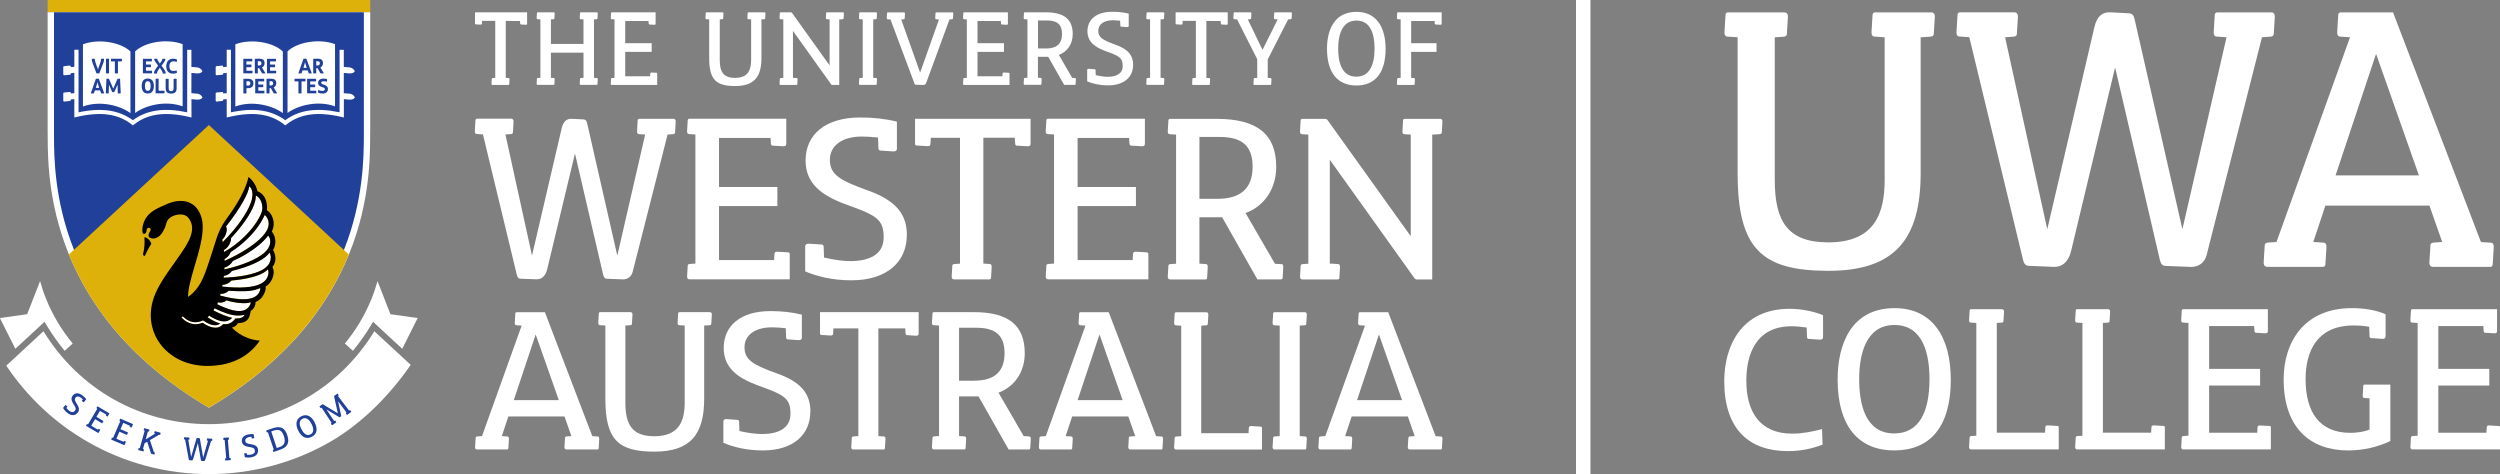 <?xml version="1.0" encoding="UTF-8"?><svg id="Layer_2" xmlns="http://www.w3.org/2000/svg" viewBox="0 0 373.7 70.87"><rect x="0" y="0" width="373.7" height="70.87" fill="#808080" stroke="none"/><defs><style>.cls-1,.cls-2{fill:#fff;}.cls-3{fill:#ddb10a;}.cls-4{fill:#21409a;}.cls-2{fill-rule:evenodd;}</style></defs><g id="Layer_1-2"><g id="UWA_FORMAL_LANDSCAPE_CMYK_REV"><path class="cls-1" d="m78.79,1.84v1.71c0,.11-.08.17-.22.15l-.7-.04s-.1-.03-.11-.11l-.03-.41h0s-2.13-.01-2.13-.01v8.51l.43.03c.1,0,.14.1.13.22l-.04.7c0,.07-.04.11-.11.11h-2.39c-.11,0-.17-.08-.15-.22l.04-.7s.03-.1.11-.11l.41-.03V3.12h-1.97l-.03.43c0,.1-.1.14-.22.13l-.7-.04c-.07,0-.11-.04-.11-.11v-1.69h7.81Z"/><path class="cls-1" d="m89.22,11.66c.1,0,.14.1.13.22l-.04.7c0,.07-.04.11-.11.11h-2.39c-.11,0-.17-.08-.15-.22l.04-.7s.03-.1.11-.11l.41-.03v-3.76h-4.87v3.76l.43.03c.1,0,.14.1.13.22l-.04.7c0,.07-.04.11-.11.11h-2.39c-.11,0-.17-.08-.15-.22l.04-.7s.03-.1.11-.11l.41-.03V2.9l-.43-.03c-.1,0-.14-.1-.13-.22l.04-.7c0-.07.04-.11.11-.11h2.39c.11,0,.17.08.15.22l-.04.7s-.03.1-.11.11l-.41.03v3.67h4.87v-3.67l-.43-.03c-.1,0-.14-.1-.13-.22l.04-.7c0-.07.04-.11.11-.11h2.39c.11,0,.17.08.15.22l-.04.7s-.03.1-.11.11l-.41.03v8.73l.43.03Z"/><path class="cls-1" d="m98.13,10.88c.07,0,.11.04.11.11v1.71h-6.79c-.11,0-.17-.08-.15-.22l.04-.7s.03-.1.11-.11l.41-.03V2.9l-.43-.03c-.1,0-.14-.1-.13-.22l.04-.7c0-.07.04-.11.11-.11h6.55v1.71c0,.11-.08.17-.22.15l-.7-.04s-.1-.03-.11-.11l-.03-.41h-3.48v3.32h3.95v1.29h-3.95v3.65h3.72l.03-.43c0-.1.1-.14.22-.13l.7.04Z"/><path class="cls-1" d="m114.27,1.84c.11,0,.17.08.15.22l-.04.7s-.03.1-.11.11l-.41.03h-.04v5.79c0,2.83-1.11,4.17-3.93,4.17s-3.88-.91-3.88-4.17V2.9l-.43-.03c-.1,0-.14-.1-.13-.22l.04-.7c0-.07.04-.11.11-.11h2.39c.11,0,.17.08.15.22l-.04.7s-.03.1-.11.11l-.4.03v6.07c0,1.74.52,2.67,2.28,2.67,1.96,0,2.41-1.2,2.41-2.67V2.9l-.43-.03c-.1,0-.14-.1-.13-.22l.04-.7c0-.07.04-.11.11-.11h2.39Z"/><path class="cls-1" d="m125.99,1.84c.11,0,.17.08.15.22l-.04.7s-.03.1-.11.11l-.41.03h-.13v9.8h-1.05c-.07,0-.11-.03-.15-.08l-5.72-8v7.02h.13l.43.03c.1,0,.14.1.13.22l-.04.7c0,.07-.04.11-.11.11h-2.39c-.11,0-.17-.08-.15-.22l.04-.7s.03-.1.11-.11l.41-.03V2.9l-.43-.03c-.1,0-.14-.1-.13-.22l.04-.7c0-.07.04-.11.11-.11h1.55c.08,0,.13.04.17.1l5.61,7.84V2.9l-.43-.03c-.1,0-.14-.1-.13-.22l.04-.7c0-.07.04-.11.11-.11h2.39Z"/><path class="cls-1" d="m130.96,11.66c.1,0,.14.1.13.22l-.04.7c0,.07-.04.11-.11.11h-2.39c-.11,0-.17-.08-.15-.22l.04-.7s.03-.1.11-.11l.41-.03V2.9l-.43-.03c-.1,0-.14-.1-.13-.22l.04-.7c0-.07.04-.11.11-.11h2.39c.11,0,.17.08.15.22l-.04.7s-.03.1-.11.11l-.41.03v8.73l.43.03Z"/><path class="cls-1" d="m142.34,1.84c.11,0,.17.08.15.22l-.04.7s-.03.1-.11.11l-.41.03-3.47,9.46c-.07.21-.22.34-.45.34l-1.18-.04s-.07-.01-.1-.08l-3.62-9.67-.43-.03c-.1,0-.14-.1-.13-.22l.04-.7c0-.07.04-.11.11-.11h2.42c.11,0,.17.08.15.22l-.04.7s-.03.1-.11.11l-.41.03,2.81,7.89h.04l2.8-7.89-.43-.03c-.1,0-.14-.1-.13-.22l.04-.7c0-.07.04-.11.11-.11h2.36Z"/><path class="cls-1" d="m150.79,10.88c.07,0,.11.04.11.11v1.71h-6.79c-.11,0-.17-.08-.15-.22l.04-.7s.03-.1.11-.11l.41-.03V2.9l-.43-.03c-.1,0-.14-.1-.13-.22l.04-.7c0-.07.04-.11.11-.11h6.55v1.71c0,.11-.08.17-.22.15l-.7-.04s-.1-.03-.11-.11l-.03-.41h-3.48v3.32h3.95v1.29h-3.95v3.65h3.72l.03-.43c0-.1.1-.14.22-.13l.7.04Z"/><path class="cls-1" d="m160.69,11.66c.1,0,.14.1.13.22l-.04.7c0,.07-.04.11-.11.11h-1.6l-2.38-4.2h-1.54v3.13l.43.03c.1,0,.14.1.13.22l-.04.7c0,.07-.04.11-.11.11h-2.39c-.11,0-.17-.08-.15-.22l.04-.7s.03-.1.11-.11l.41-.03V2.9l-.43-.03c-.1,0-.14-.1-.13-.22l.04-.7c0-.07.04-.11.11-.11h3.16c2.73,0,4.02,1.04,4.02,3.25,0,1.41-.74,2.62-2.07,3.12l1.99,3.43.43.03Zm-4.32-4.41c1.51,0,2.38-.66,2.38-2.17s-.83-2.02-2.25-2.02h-1.34v4.18h1.22Z"/><path class="cls-1" d="m169.38,9.71c0,1.76-1.3,3.05-3.75,3.05-1.32,0-2.36-.28-3.12-.6v-1.69c0-.13.1-.2.27-.18l.84.06c.06,0,.13.03.14.13l.03.76c.66.15,1.32.24,1.76.24,1.27,0,2.27-.43,2.27-1.6,0-1.25-.48-1.5-2.63-2.27-1.57-.59-2.64-1.39-2.64-2.94,0-1.75,1.33-2.91,3.69-2.91.87,0,1.69.08,2.48.28v1.83c0,.13-.1.2-.27.18l-.84-.06c-.06,0-.13-.03-.14-.13l-.03-.76c-.38-.04-.76-.07-1.11-.07-1.3,0-2.16.6-2.16,1.57s.59,1.37,2.51,2.06c2,.7,2.7,1.65,2.7,3.05Z"/><path class="cls-1" d="m173.91,11.66c.1,0,.14.1.13.22l-.04.7c0,.07-.04.11-.11.11h-2.39c-.11,0-.17-.08-.15-.22l.04-.7s.03-.1.11-.11l.41-.03V2.9l-.43-.03c-.1,0-.14-.1-.13-.22l.04-.7c0-.07.04-.11.11-.11h2.39c.11,0,.17.08.15.22l-.04.7s-.03.1-.11.11l-.41.03v8.73l.43.03Z"/><path class="cls-1" d="m183.52,1.84v1.71c0,.11-.08.17-.22.15l-.7-.04s-.1-.03-.11-.11l-.03-.41h0s-2.13-.01-2.13-.01v8.51l.43.03c.1,0,.14.1.13.22l-.04.7c0,.07-.04.11-.11.11h-2.39c-.11,0-.17-.08-.15-.22l.04-.7s.03-.1.11-.11l.41-.03V3.12h-1.97l-.03.43c0,.1-.1.14-.22.13l-.7-.04c-.07,0-.11-.04-.11-.11v-1.69h7.81Z"/><path class="cls-1" d="m192.96,1.84c.11,0,.17.08.15.22l-.04.7s-.03.1-.11.11l-.41.03-3.05,5.98v2.76l.43.03c.1,0,.14.1.13.22l-.04.7c0,.07-.04.11-.11.11h-2.39c-.11,0-.17-.08-.15-.22l.04-.7s.03-.1.11-.11l.41-.03v-2.79l-3.01-5.95-.42-.03c-.1,0-.14-.1-.13-.22l.04-.7c0-.07.04-.11.11-.11h2.39c.11,0,.17.08.15.22l-.04.7s-.03.1-.11.11l-.39.03,2.18,4.51h.04l2.25-4.51-.43-.03c-.1,0-.14-.1-.13-.22l.04-.7c0-.07.04-.11.11-.11h2.36Z"/><path class="cls-1" d="m207.12,7.28c0,3.71-1.64,5.5-4.38,5.5s-4.38-1.85-4.38-5.5c0-2.63.99-5.51,4.41-5.51,2.92,0,4.35,2.24,4.35,5.51Zm-7.09-.03c0,1.83.42,4.21,2.71,4.21,1.9,0,2.73-1.62,2.73-4.21,0-1.88-.46-4.18-2.71-4.18s-2.73,2.37-2.73,4.18Z"/><path class="cls-1" d="m215.5,1.84v1.71c0,.11-.08.17-.22.15l-.7-.04s-.1-.03-.11-.11l-.03-.41h-3.5v3.32h3.79v1.29h-3.79v3.89l.43.03c.1,0,.14.1.13.22l-.04.7c0,.07-.04.11-.11.11h-2.39c-.11,0-.17-.08-.15-.22l.04-.7s.03-.1.11-.11l.41-.03V2.9l-.43-.03c-.1,0-.14-.1-.13-.22l.04-.7c0-.07.04-.11.11-.11h6.55Z"/><path class="cls-1" d="m100.66,17.75c.25,0,.37.19.34.5l-.09,1.55c0,.09-.06.22-.25.25l-.87.06-5.23,20.57c-.19.68-.74,1.08-1.42,1.08l-2.41-.09c-.34,0-.46-.22-.56-.56l-4.21-18.1h-.03l-4.15,17.29c-.16.62-.56,1.49-1.64,1.45l-2.32-.09c-.28,0-.46-.15-.56-.56l-5.07-21.01-.93-.06c-.22,0-.31-.22-.28-.49l.09-1.55c0-.15.09-.25.25-.25h5.1c.25,0,.37.19.34.5l-.09,1.55c0,.09-.06.22-.25.25l-.87.06,3.96,18.04h.03l4.42-18.96c.25-1.08.77-1.45,1.52-1.42l1.76.09c.31.03.43.19.53.59l4.49,19.71h.03l4.15-18.04-.93-.06c-.22,0-.31-.22-.28-.49l.09-1.55c0-.15.09-.25.25-.25h5.07Z"/><path class="cls-1" d="m117.8,37.73c.15,0,.25.09.25.25v3.77h-15c-.25,0-.37-.19-.34-.49l.09-1.55c0-.09.06-.22.25-.25l.9-.06v-19.3l-.96-.06c-.22,0-.31-.22-.28-.49l.09-1.55c0-.15.09-.25.25-.25h14.48v3.77c0,.25-.19.37-.49.34l-1.55-.09c-.09,0-.22-.06-.25-.25l-.06-.9h-7.7v7.33h8.72v2.85h-8.72v8.07h8.23l.06-.96c0-.22.22-.31.49-.28l1.55.09Z"/><path class="cls-1" d="m135.55,35.16c0,3.9-2.88,6.74-8.29,6.74-2.91,0-5.23-.62-6.9-1.33v-3.74c0-.28.22-.43.59-.4l1.86.12c.12,0,.28.06.31.28l.06,1.67c1.45.34,2.91.53,3.9.53,2.82,0,5.01-.96,5.01-3.53,0-2.75-1.05-3.31-5.82-5.01-3.46-1.3-5.85-3.06-5.85-6.5,0-3.87,2.94-6.43,8.17-6.43,1.92,0,3.74.19,5.48.62v4.05c0,.28-.22.43-.59.4l-1.86-.12c-.12,0-.28-.06-.31-.28l-.06-1.67c-.84-.09-1.67-.15-2.44-.15-2.88,0-4.76,1.33-4.76,3.46s1.3,3.03,5.54,4.55c4.42,1.55,5.97,3.65,5.97,6.74Z"/><path class="cls-1" d="m154.05,17.75v3.77c0,.25-.19.37-.5.34l-1.55-.09c-.09,0-.22-.06-.25-.25l-.06-.9v-.03h-4.7v18.81l.96.06c.22,0,.31.22.28.5l-.09,1.55c0,.15-.09.25-.25.25h-5.29c-.25,0-.37-.19-.34-.49l.09-1.55c0-.09.06-.22.25-.25l.9-.06v-18.81h-4.36l-.06.96c0,.22-.22.31-.5.28l-1.55-.09c-.16,0-.25-.09-.25-.25v-3.74h17.26Z"/><path class="cls-1" d="m171.41,37.73c.15,0,.25.09.25.25v3.77h-15c-.25,0-.37-.19-.34-.49l.09-1.55c0-.09.06-.22.25-.25l.9-.06v-19.3l-.96-.06c-.22,0-.31-.22-.28-.49l.09-1.55c0-.15.09-.25.25-.25h14.48v3.77c0,.25-.19.37-.5.34l-1.55-.09c-.09,0-.22-.06-.25-.25l-.06-.9h-7.7v7.33h8.72v2.85h-8.72v8.07h8.23l.06-.96c0-.22.22-.31.49-.28l1.55.09Z"/><path class="cls-1" d="m191.54,39.46c.22,0,.31.22.28.5l-.09,1.55c0,.15-.09.25-.25.25h-3.53l-5.26-9.28h-3.4v6.93l.96.06c.22,0,.31.22.28.5l-.09,1.55c0,.15-.09.25-.25.25h-5.29c-.25,0-.37-.19-.34-.49l.09-1.55c0-.09.06-.22.25-.25l.9-.06v-19.3l-.96-.06c-.22,0-.31-.22-.28-.49l.09-1.55c0-.15.09-.25.25-.25h6.99c6.03,0,8.88,2.29,8.88,7.18,0,3.12-1.64,5.79-4.58,6.9l4.39,7.58.96.06Zm-9.56-9.74c3.34,0,5.26-1.45,5.26-4.8s-1.83-4.45-4.98-4.45h-2.97v9.25h2.69Z"/><path class="cls-1" d="m215.27,17.75c.25,0,.37.19.34.5l-.09,1.55c0,.09-.06.22-.25.25l-.9.06h-.28v21.66h-2.32c-.15,0-.25-.06-.34-.19l-12.65-17.7v15.53h.28l.96.06c.22,0,.31.22.28.5l-.09,1.55c0,.15-.09.25-.25.25h-5.29c-.25,0-.37-.19-.34-.49l.09-1.55c0-.09.06-.22.25-.25l.9-.06v-19.3l-.96-.06c-.22,0-.31-.22-.28-.49l.09-1.55c0-.15.09-.25.25-.25h3.43c.19,0,.28.09.37.22l12.41,17.32v-15.19l-.96-.06c-.22,0-.31-.22-.28-.49l.09-1.55c0-.15.09-.25.25-.25h5.29Z"/><path class="cls-1" d="m89.33,65.24c.19,0,.26.19.24.42l-.08,1.32c0,.13-.08.21-.19.21h-4.63c-.21,0-.32-.16-.29-.42l.08-1.32c0-.08.05-.19.21-.21l.74-.05-1.03-2.94h-8.39l-.98,2.94.82.05c.19,0,.27.19.24.42l-.08,1.32c0,.13-.08.21-.21.21h-4.47c-.21,0-.32-.16-.29-.42l.08-1.32c0-.08.05-.19.21-.21l.74-.05,5.93-16.52-.79-.05c-.19,0-.26-.19-.24-.42l.08-1.32c0-.13.08-.21.21-.21h4.21l7.09,18.53.79.05Zm-5.8-5.43l-3.44-9.77h-.03l-3.26,9.77h6.72Z"/><path class="cls-1" d="m106.11,46.66c.21,0,.32.16.29.42l-.08,1.32c0,.08-.05.19-.21.21l-.77.05h-.08v10.96c0,5.35-2.09,7.89-7.44,7.89s-7.33-1.72-7.33-7.89v-10.96l-.82-.05c-.19,0-.26-.19-.24-.42l.08-1.32c0-.13.08-.21.21-.21h4.53c.21,0,.32.16.29.42l-.08,1.32c0,.08-.05.19-.21.21l-.77.05v11.49c0,3.28.98,5.06,4.32,5.06,3.71,0,4.55-2.28,4.55-5.06v-11.49l-.82-.05c-.19,0-.26-.19-.24-.42l.08-1.32c0-.13.08-.21.21-.21h4.53Z"/><path class="cls-1" d="m121.12,61.56c0,3.34-2.46,5.77-7.09,5.77-2.49,0-4.47-.53-5.9-1.14v-3.2c0-.24.19-.37.5-.34l1.59.11c.11,0,.24.05.26.24l.05,1.43c1.24.29,2.49.45,3.34.45,2.41,0,4.29-.82,4.29-3.02,0-2.36-.9-2.83-4.98-4.29-2.97-1.11-5-2.62-5-5.56,0-3.31,2.51-5.51,6.99-5.51,1.64,0,3.2.16,4.69.53v3.47c0,.24-.19.37-.5.34l-1.59-.11c-.11,0-.24-.05-.26-.24l-.05-1.43c-.72-.08-1.43-.13-2.09-.13-2.46,0-4.08,1.14-4.08,2.96s1.11,2.59,4.74,3.89c3.79,1.32,5.11,3.12,5.11,5.77Z"/><path class="cls-1" d="m137.32,46.66v3.23c0,.21-.16.32-.42.29l-1.32-.08c-.08,0-.19-.05-.21-.21l-.05-.77v-.03h-4.02v16.1l.82.05c.19,0,.27.19.24.42l-.08,1.32c0,.13-.08.21-.21.21h-4.53c-.21,0-.32-.16-.29-.42l.08-1.32c0-.08.05-.19.21-.21l.77-.05v-16.1h-3.73l-.05.82c0,.19-.19.26-.42.24l-1.32-.08c-.13,0-.21-.08-.21-.21v-3.2h14.77Z"/><path class="cls-1" d="m153.84,65.24c.19,0,.26.19.24.42l-.08,1.32c0,.13-.08.21-.21.21h-3.02l-4.5-7.94h-2.91v5.93l.82.05c.19,0,.26.19.24.42l-.08,1.32c0,.13-.08.21-.21.21h-4.53c-.21,0-.32-.16-.29-.42l.08-1.32c0-.08.05-.19.21-.21l.77-.05v-16.52l-.82-.05c-.18,0-.26-.19-.24-.42l.08-1.32c0-.13.08-.21.21-.21h5.98c5.16,0,7.6,1.96,7.6,6.14,0,2.67-1.4,4.95-3.92,5.9l3.76,6.49.82.05Zm-8.18-8.34c2.86,0,4.5-1.24,4.5-4.1s-1.56-3.81-4.26-3.81h-2.54v7.92h2.3Z"/><path class="cls-1" d="m173.61,65.24c.19,0,.26.19.24.42l-.08,1.32c0,.13-.08.21-.19.21h-4.63c-.21,0-.32-.16-.29-.42l.08-1.32c0-.08.05-.19.21-.21l.74-.05-1.03-2.94h-8.39l-.98,2.94.82.05c.19,0,.27.19.24.42l-.08,1.32c0,.13-.08.21-.21.21h-4.47c-.21,0-.32-.16-.29-.42l.08-1.32c0-.08.05-.19.21-.21l.74-.05,5.93-16.52-.79-.05c-.19,0-.26-.19-.24-.42l.08-1.32c0-.13.08-.21.21-.21h4.21l7.09,18.53.79.05Zm-5.8-5.43l-3.44-9.77h-.03l-3.26,9.77h6.72Z"/><path class="cls-1" d="m188.43,63.76c.13,0,.21.08.21.21v3.23h-12.84c-.21,0-.32-.16-.29-.42l.08-1.32c0-.08.05-.19.21-.21l.77-.05v-16.52l-.82-.05c-.18,0-.26-.19-.24-.42l.08-1.32c0-.13.08-.21.21-.21h4.53c.21,0,.32.16.29.42l-.08,1.32c0,.08-.05.19-.21.21l-.77.05v16.07h7.07l.05-.82c0-.19.18-.26.42-.24l1.32.08Z"/><path class="cls-1" d="m195.1,65.24c.19,0,.26.19.24.42l-.08,1.32c0,.13-.08.21-.21.21h-4.53c-.21,0-.32-.16-.29-.42l.08-1.32c0-.08.05-.19.21-.21l.77-.05v-16.52l-.82-.05c-.18,0-.26-.19-.24-.42l.08-1.32c0-.13.08-.21.21-.21h4.53c.21,0,.32.16.29.42l-.08,1.32c0,.08-.05.19-.21.21l-.77.05v16.52l.82.05Z"/><path class="cls-1" d="m215.38,65.24c.19,0,.26.19.24.42l-.08,1.32c0,.13-.08.21-.18.21h-4.63c-.21,0-.32-.16-.29-.42l.08-1.32c0-.08.05-.19.21-.21l.74-.05-1.03-2.94h-8.39l-.98,2.94.82.05c.19,0,.26.19.24.42l-.08,1.32c0,.13-.08.21-.21.21h-4.47c-.21,0-.32-.16-.29-.42l.08-1.32c0-.08.05-.19.21-.21l.74-.05,5.93-16.52-.79-.05c-.18,0-.26-.19-.24-.42l.08-1.32c0-.13.08-.21.21-.21h4.21l7.09,18.53.79.05Zm-5.8-5.43l-3.44-9.77h-.03l-3.26,9.77h6.72Z"/><path class="cls-1" d="m55.96,49.51c-5.31,8.7-14.54,13.89-24.73,13.89s-19.42-5.19-24.73-13.89l-5.56,5.15c3.11,4.65,7.26,8.56,12.11,11.35,5.5,3.18,11.79,4.86,18.18,4.86s12.68-1.68,18.18-4.86c4.71-2.72,8.91-7,11.98-11.47l-5.44-5.03Z"/><rect class="cls-3" x="7.12" width="48.22" height="1.83"/><path class="cls-1" d="m55.34,19.3c-.09,5.38,1.17,26.72-24.11,41.65C5.94,46.01,7.21,24.67,7.12,19.3V1.83h48.22v17.47Z"/><path class="cls-4" d="m31.23,59.84C8.17,45.96,8.1,26.62,8.07,20.23c0-.36,0-.67,0-.95V1.83h46.32v17.47c0,.26,0,.58,0,.93-.01,3.16-.04,9.75-2.99,17.16-3.59,9-10.37,16.55-20.16,22.45Z"/><path class="cls-3" d="m10.3,38.04c3.06,7.51,9.08,15.91,20.92,22.91,11.85-7,17.86-15.4,20.92-22.91l-20.92-19.35-20.92,19.35Z"/><path class="cls-2" d="m27.3,6.6v9.3c-2.5-.92-5.51-.19-7.1.99V7.68c1.4-1.37,4.71-1.98,7.1-1.08Z"/><path class="cls-2" d="m12.4,6.62v9.3c2.49-.92,5.5-.19,7.1.99V7.7c-1.4-1.37-4.71-1.98-7.1-1.08Z"/><path class="cls-1" d="m29.44,14h-.02c-.36-.04-.63-.06-.81-.07v-3.03c.18.01.45.03.79.07h.04c.71.03.81-.33.81-.33-.16-.38-.52-.55-.81-.57h-.02c-.36-.04-.63-.06-.81-.07v-2.56h-.63v9.35c-3.44-.73-6.03-.36-8.12,1.18-2.09-1.53-4.69-1.91-8.12-1.18V7.43h-.63v2.56c-.13,0-.31.02-.53.04v-.1c0-.07-.06-.13-.14-.13l-.86.09c-.07,0-.12.06-.12.13v1.1c0,.07.06.13.15.13l.85-.08c.07,0,.12-.06.12-.13v-.1c.22-.02.4-.03.53-.04v3.03c-.13,0-.31.02-.53.04v-.1c0-.07-.06-.13-.14-.13l-.86.09c-.07,0-.12.06-.12.13v1.09c0,.07.06.13.15.13l.85-.09c.07,0,.12-.06.12-.13v-.1c.22-.02.4-.03.53-.04v2.74l.39-.09c3.54-.82,6.13-.47,8.17,1.12l.19.15.2-.15c2.04-1.59,4.63-1.94,8.17-1.12l.39.09v-2.74c.18.01.45.03.79.07h.04c.71.03.81-.33.81-.33-.16-.38-.52-.55-.81-.57Z"/><path class="cls-4" d="m11.6,61.69c-.34.44-.91.51-1.51.04-.33-.25-.53-.52-.66-.75l.32-.42s.06-.03.1,0l.2.17s.03.03.01.06l-.14.19c.13.16.28.31.39.4.32.24.64.33.87.04.24-.31.17-.46-.22-1.06-.28-.45-.39-.85-.09-1.23.33-.43.89-.47,1.47-.01.21.17.4.34.56.54l-.35.45s-.06.03-.1,0l-.2-.17s-.03-.03-.01-.06l.14-.19c-.09-.08-.17-.16-.26-.23-.32-.25-.65-.26-.83-.02-.19.25-.12.45.23.99.36.56.35.93.09,1.27Z"/><path class="cls-4" d="m14.96,64.23s.02.03.01.05l-.27.46-1.83-1.08s-.03-.05,0-.08l.12-.18s.02-.02.05-.01l.11.06,1.39-2.35-.11-.08s-.02-.05,0-.08l.12-.18s.03-.02.05-.01l1.76,1.04-.27.46s-.05.03-.08,0l-.18-.12s-.02-.02-.01-.05l.06-.11-.94-.55-.53.89,1.06.63-.2.35-1.06-.63-.58.98,1,.59.08-.11s.05-.02.08,0l.18.12Z"/><path class="cls-4" d="m18.79,66.02s.03.03.02.05l-.21.49-1.95-.84s-.04-.05-.02-.08l.1-.2s.02-.02.05-.02l.12.04,1.08-2.51-.12-.06s-.03-.05,0-.08l.1-.2s.03-.03.05-.02l1.88.81-.21.49s-.05.04-.08.02l-.2-.1s-.02-.02-.02-.05l.04-.12-1-.43-.41.95,1.13.49-.16.37-1.13-.49-.45,1.05,1.07.46.06-.12s.05-.03.08,0l.2.1Z"/><path class="cls-4" d="m23.98,64.7s.04.04.03.08l-.07.21s-.02.03-.04.02l-.12-.03-1.37.81.6,1.81.12.04s.03.04.02.08l-.07.21s-.02.03-.04.02l-.45-.13-.59-1.79-.38.22-.25.87.13.05s.03.04.02.08l-.07.21s-.02.03-.04.02l-.72-.2s-.04-.04-.03-.08l.07-.21s.02-.03.04-.02l.12.03.74-2.63-.13-.05s-.03-.04-.02-.08l.07-.21s.02-.03.04-.02l.72.2s.04.04.03.08l-.07.21s-.02.03-.04.02l-.12-.03-.33,1.18,1.43-.86-.13-.05s-.03-.04-.02-.08l.07-.21s.02-.03.04-.02l.81.23Z"/><path class="cls-4" d="m31.69,65.59s.05.03.04.07l-.02.22s-.01.03-.04.03h-.12s-.89,2.87-.89,2.87c-.03.09-.11.15-.21.14l-.34-.03s-.06-.03-.07-.08l-.46-2.59h0s-.71,2.41-.71,2.41c-.03.09-.09.21-.24.19l-.33-.03s-.06-.03-.07-.08l-.56-3.01-.13-.02s-.04-.03-.04-.07l.02-.22s.02-.03.04-.03l.72.04s.05.03.04.07l-.02.22s-.01.03-.04.03h-.12s.43,2.58.43,2.58h0l.77-2.65c.04-.15.12-.2.22-.19l.25.03s.06.03.07.09l.49,2.82h0l.72-2.52-.13-.02s-.04-.03-.04-.07l.02-.22s.02-.03.04-.03l.72.04Z"/><path class="cls-4" d="m34.43,68.45s.05.03.05.07v.22s0,.04-.03.04l-.75.06s-.05-.02-.05-.07v-.22s0-.03.03-.04l.13-.02-.23-2.72h-.14s-.05-.02-.05-.06v-.22s0-.04.03-.04l.75-.06s.05.02.05.07v.22s0,.03-.03.04l-.13.02.23,2.72h.14Z"/><path class="cls-4" d="m38.56,67.19c.1.54-.22,1.01-.97,1.16-.4.08-.74.05-.99,0l-.1-.52s.02-.07.07-.07l.26-.03s.04,0,.05.03l.05.23c.21,0,.42,0,.56-.03.39-.08.67-.27.6-.62-.07-.38-.23-.43-.94-.54-.52-.09-.89-.27-.99-.75-.1-.54.24-.97.96-1.11.27-.05.52-.07.78-.06l.11.56s-.02.07-.07.07l-.26.03s-.04,0-.05-.03l-.05-.23c-.12,0-.24.02-.34.04-.4.08-.63.31-.57.61.06.31.26.39.89.48.66.1.93.35,1.01.78Z"/><path class="cls-4" d="m40.78,64.01c1.29-.43,1.83.07,2.16,1.04.41,1.21-.03,1.83-1.15,2.2l-.88.3s-.06,0-.07-.05l-.06-.21s0-.03.02-.04l.12-.05-.87-2.59-.13.03s-.05-.01-.06-.05l-.06-.21s0-.04.02-.04l.95-.32Zm1,2.83c.88-.3.88-.97.66-1.63-.25-.73-.58-1.16-1.54-.84l-.36.12.83,2.48.41-.14Z"/><path class="cls-4" d="m47.04,63.15c.52,1.04.31,1.77-.45,2.15-.76.38-1.48.1-2-.92-.37-.74-.5-1.68.46-2.16.82-.41,1.53.02,1.99.93Zm-1.99.99c.26.51.71,1.12,1.35.8.53-.27.53-.84.17-1.56-.26-.52-.72-1.1-1.35-.79-.64.32-.43,1.04-.18,1.55Z"/><path class="cls-4" d="m52.31,61.31s.05,0,.07.03l.12.19s0,.04,0,.05l-.6.43s-.06,0-.08-.03l-.12-.19s-.01-.03,0-.05l.09-.08-1.25-1.68.45,2.1c.02.07.02.14-.04.18-.04.03-.1.07-.14.09-.04.02-.07.03-.11,0l-1.91-1.15,1.16,1.74.12-.07s.05,0,.07.03l.12.19s0,.04,0,.05l-.59.42s-.06,0-.08-.03l-.12-.19s-.01-.03,0-.05l.1-.08-1.5-2.28-.11.07s-.05,0-.07-.03l-.12-.19s0-.04,0-.05l.43-.3s.04,0,.05,0l2.25,1.35-.56-2.52s0-.07.03-.09l.45-.32s.06,0,.08.03l.12.19s.01.03,0,.05l-.1.08,1.66,2.17.11-.07Z"/><path class="cls-1" d="m2.3,52.13l3.55-3.28.8-.76.45.74c.77,1.28,1.64,2.48,2.57,3.61l1.2-1.09c-1.63-1.97-2.96-4.18-3.94-6.57-.37-.9-.68-1.82-.94-2.76l-1.93,4.95-4.07.57s.01.03.02.05l2.28,4.54Z"/><path class="cls-2" d="m50.08,6.6v9.3c-2.5-.92-5.51-.19-7.1.99V7.68c1.4-1.37,4.71-1.98,7.1-1.08Z"/><path class="cls-2" d="m35.18,6.62v9.3c2.49-.92,5.5-.19,7.1.99V7.7c-1.4-1.37-4.71-1.98-7.1-1.08Z"/><path class="cls-1" d="m52.22,14h-.02c-.36-.04-.63-.06-.81-.07v-3.03c.18.01.45.03.79.07h.04c.71.03.81-.33.81-.33-.16-.38-.52-.55-.81-.57h-.02c-.36-.04-.63-.06-.81-.07v-2.56h-.63v9.35c-3.44-.73-6.03-.36-8.12,1.18-2.09-1.53-4.69-1.91-8.12-1.18V7.43h-.63v2.56c-.13,0-.31.02-.53.04v-.1c0-.07-.06-.13-.14-.13l-.86.09c-.07,0-.12.06-.12.13v1.1c0,.07.06.13.15.13l.85-.08c.07,0,.12-.06.12-.13v-.1c.22-.02.4-.03.53-.04v3.03c-.13,0-.31.02-.53.04v-.1c0-.07-.06-.13-.14-.13l-.86.09c-.07,0-.12.06-.12.13v1.09c0,.07.06.13.15.13l.85-.09c.07,0,.12-.06.12-.13v-.1c.22-.02.4-.03.53-.04v2.74l.39-.09c3.54-.82,6.13-.47,8.17,1.12l.19.15.2-.15c2.04-1.59,4.63-1.94,8.17-1.12l.39.09v-2.74c.18.01.45.03.79.07h.04c.71.03.81-.33.81-.33-.16-.38-.52-.55-.81-.57Z"/><path class="cls-1" d="m60.12,52.13l-3.55-3.28-.8-.76-.45.74c-.77,1.28-1.64,2.48-2.57,3.61l-1.2-1.09c1.63-1.97,2.96-4.18,3.94-6.57.37-.9.68-1.82.94-2.76l1.93,4.95,4.07.57s-.01.03-.02.05l-2.28,4.54Z"/><path class="cls-1" d="m32.45,45.47c1.42.71,2.64,1.06,3.38,1.02.02,0,.08,0,.1,0,.25-.02.58-.09.82-.23.22-.13.37-.27.49-.46.15-.21.21-.4.22-.62-.09.04-.18.06-.27.08-.02,0-.08.02-.1.02-.83.13-1.86.02-3.29-.37-.23.26-.71.41-1.23.29-.04.1-.09.19-.13.28Z"/><path class="cls-1" d="m34.48,37.66c-.04.09-.08.18-.13.26-.21.37-.5.64-.8.79,0,.09,0,.19,0,.28.61-.27,1.23-.57,1.85-.91,2.3-1.23,3.92-2.6,4.42-3.57.01-.02.04-.08.05-.1.14-.26.26-.63.26-.96,0-.56-.24-1.05-.6-1.32-.47,1.1-1.34,2.35-2.54,3.52-.81.79-1.67,1.47-2.53,2.01Z"/><path class="cls-1" d="m34.17,43.45c-.2.22-.55.42-.96.46-.08,0-.16.01-.24,0-.02.08-.05.17-.08.25,2.06.58,3.79.7,4.67.42.02,0,.08-.02.1-.03.25-.08.57-.24.78-.45.19-.19.31-.37.39-.59.09-.25.06-.47.06-.47-.09.06-.52.2-.52.2-.81.29-2.19.35-4.21.21Z"/><path class="cls-1" d="m39.99,38.1c-.76.84-2.73,1.77-5.33,2.39-.17.27-.48.51-.87.66-.11.04-.23.07-.34.09-.01.09-.02.17-.03.26.21,0,.41-.02.62-.03,2.6-.15,4.65-.7,5.52-1.37.02-.02.07-.05.09-.07.23-.18.5-.46.64-.76.13-.27.18-.51.18-.77,0-.3-.06-.52-.19-.75-.07.09-.14.18-.21.26-.02.02-.06.07-.08.09Z"/><path class="cls-1" d="m35.48,47.16c-.82-.02-2-.39-3.38-1.08-.06.11-.13.21-.19.31,1.06.55,2.02.93,2.8,1.11-.04.04-.08.08-.12.13-.16.15-.34.25-.58.33-.27.09-.6.08-.85.04-.02,0-.08-.01-.1-.02-.46-.08-1.08-.35-1.77-.8-.08.08-.16.16-.25.24.73.48,1.38.8,1.9.93-.13.1-.27.17-.46.22-.23.06-.5.04-.7,0-.02,0-.06-.02-.08-.02-.35-.08-.81-.31-1.33-.67-.12.06-.23.11-.35.15-.22.07-.54.13-.77.13-.69,0-1.34-.31-1.92-.88-.02-.02-.19.15-.17.18.58.63,1.33.99,2.08.99.24,0,.83-.08,1.05-.22.62.43,1.12.63,1.53.7.02,0,.07.01.09.02.23.04.53.04.77-.04.22-.07.38-.17.53-.3.06-.06.12-.12.16-.17.26.03.57.02.83-.06.27-.09.46-.2.64-.37.15-.14.29-.26.36-.42.4.02.72-.05.72-.05.15-.02.33-.08.47-.21.1-.09.17-.18.22-.29-.32.09-.67.13-.96.12-.03,0-.12,0-.15,0Z"/><path class="cls-1" d="m36.79,37.96c-.66.4-1.33.75-1.99,1.03-.07.13-.17.26-.28.38-.3.33-.65.54-.98.61,0,.09,0,.19-.01.28.38-.09.77-.18,1.15-.29,2.51-.68,4.4-1.65,5.11-2.49.02-.02.06-.07.08-.09.19-.23.4-.56.47-.88.13-.55.03-.99-.26-1.32-.71.97-1.87,1.89-3.29,2.77Z"/><path class="cls-1" d="m39.79,40.5s-.08.06-.11.08c-.83.64-2.68,1.16-5.08,1.37h0c-.16.16-.36.34-.6.45-.25.12-.51.19-.75.21-.02.09-.04.15-.06.24.02,0,.03,0,.05,0,2.59.31,4.7.12,5.67-.39.02-.01.08-.04.1-.05.26-.14.58-.37.77-.64.17-.25.26-.47.31-.72.05-.3.04-.5-.06-.75-.08.08-.17.15-.25.21Z"/><path class="cls-1" d="m34.54,35.58c0,.31-.1.66-.29,1-.21.36-.5.64-.79.78,0,.1.02.19.03.29,1.03-.56,2.1-1.35,3.07-2.31,1.17-1.15,2.02-2.36,2.48-3.44.13-.3.19-.65.17-1.04-.05-.78-.46-1.43-.98-1.65.01.15,0,.31-.02.46-.11,1.09-1.12,2.96-2.82,4.94-.28.33-.56.65-.85.96Z"/><path class="cls-1" d="m34.95,34.36c1.67-2,2.66-3.89,2.76-4.98.08-.68-.09-1.32-.48-1.54-.03.97-1.35,3.35-3.45,6,.2.37.11.99-.21,1.53-.11.18-.17.25-.36.44.02.12.05.25.07.37.57-.55,1.13-1.17,1.67-1.82Z"/><path d="m21.74,35.49c-.05-.02-.1-.04-.15-.05.02.23.02.48.02.74,0,.64-.09,1.25-.22,1.75-.03.13.03.26.14.31.04.01.08.02.12.01h0c.21-.48.47-.99.79-1.52.06-.1.12-.19.18-.29-.11-.41-.42-.78-.87-.96Z"/><path d="m41.16,38.45c-.03-.41-.16-.78-.35-1.09.24-.36.37-.81.35-1.32-.02-.55-.22-1.06-.53-1.44.2-.35.3-.77.28-1.24-.03-.83-.42-1.55-1.01-1.93.02-.16.02-.31.02-.48-.04-1.25-.58-2.04-1.44-2.37-.18-.9-.79-1.72-1.33-2.13-.65,2.78-2.72,5.45-3.46,6.5-1.2,1.7-1.47,3.31-2.14,5.25-.79,2.3-1.34,4.74-3.44,6.18,0-.23.01-.46.04-.71.35-3.13,2.87-8.22,1.96-11.19-.06-.18-.12-.36-.2-.53-.9-2.04-2.95-2.35-5.05-1.41-1.31.59-2.67,1.09-3.29,2.51-.25.57-.34,1.16-.28,1.66.01.11.07.2.17.24.13.04.28-.03.36-.18.06-.1.1-.24.11-.39,0,0,0-.01,0-.02,0-.03,0-.07.02-.11.07-.16.24-.24.39-.18.15.06.22.24.15.4-.01.03-.03.05-.04.08-.04.05-.08.11-.11.18-.08.15-.13.29-.14.41-.02.17.07.34.23.41.01,0,.03.01.04.02.59.24,1.3-.07,1.72-.7.16-.23.3-.5.44-.79.21-.45.2-.91.54-1.31.57-.67,2.25-1.1,2.98-.22,1.42,1.72-.16,3.94-1.14,5.4-1.24,1.84-2.96,3.95-3.82,6.02-2.26,5.42,1.6,10.73,7.82,10.73,3.95,0,6.42-1.72,7.82-3.78-2.7-.21-4.17-1.96-4.17-1.96,0,0,.54-.05.89-.64,0,0,.25-.03.48-.06.54-.07,1.04-.35,1.25-.96.18-.51.19-.83.19-.83,0,0,.36-.15.58-.64.12-.28.15-.42.15-.7.63-.21,1.1-.75,1.37-1.43.14-.36.17-.53.13-.88.7-.35,1.23-1.35,1.21-2.16,0-.28-.08-.53-.18-.76.31-.37.48-.88.44-1.46Zm-1.06,2.58c-.05.26-.14.48-.31.72-.19.27-.5.5-.77.64-.02.01-.08.04-.1.05-.97.51-3.08.7-5.67.39-.02,0-.03,0-.05,0,.02-.09.04-.15.06-.24.24-.02.5-.09.75-.21.23-.11.44-.29.6-.45h0c2.4-.21,4.25-.72,5.08-1.37.02-.02.08-.06.11-.08.08-.06.17-.13.25-.21.09.25.11.45.06.75Zm-1.27,2.49c-.08.22-.2.4-.39.59-.21.21-.53.37-.78.45-.02,0-.08.02-.1.03-.88.28-2.61.16-4.67-.42.03-.08.05-.16.08-.25.08,0,.15,0,.24,0,.41-.04.76-.24.96-.46,2.02.15,3.4.09,4.21-.21,0,0,.43-.14.52-.2,0,0,.03.22-.06.47Zm-2.93,4.03s-.32.07-.72.05c-.07.15-.21.28-.36.42-.18.17-.37.28-.64.37-.26.08-.57.09-.83.06-.04.06-.1.12-.16.17-.15.14-.31.23-.53.3-.25.08-.55.08-.77.04-.02,0-.07-.01-.09-.02-.41-.07-.91-.27-1.53-.7-.22.14-.81.22-1.05.22-.75,0-1.5-.36-2.08-.99-.02-.02.15-.2.17-.18.58.56,1.23.88,1.92.88.23,0,.54-.06.77-.13.12-.04.24-.09.35-.15.52.36.98.59,1.33.67.02,0,.06.02.08.02.21.04.48.06.7,0,.19-.05.33-.12.46-.22-.51-.13-1.17-.45-1.9-.93.08-.07.17-.15.25-.24.7.45,1.31.72,1.77.8.02,0,.07.02.1.02.25.04.58.05.85-.04.24-.08.42-.18.58-.33.05-.04.09-.08.12-.13-.78-.18-1.74-.56-2.8-1.11.07-.1.13-.2.19-.31,1.38.69,2.56,1.06,3.38,1.08.03,0,.12,0,.15,0,.29,0,.64-.03.96-.12-.05.11-.12.2-.22.29-.15.13-.32.18-.47.21Zm.04-1.06s-.08,0-.1,0c-.74.05-1.96-.3-3.38-1.02.05-.09.09-.18.13-.28.51.12.99-.02,1.23-.29,1.43.39,2.46.5,3.29.37.02,0,.08-.02.1-.02.09-.02.18-.05.27-.08-.01.23-.08.41-.22.62-.13.18-.27.32-.49.46-.24.15-.57.22-.82.23Zm1.78-17.1c-.1,1.09-1.09,2.97-2.76,4.98-.54.65-1.1,1.27-1.67,1.82-.02-.12-.04-.25-.07-.37.19-.19.25-.25.36-.44.32-.54.41-1.16.21-1.53,2.1-2.66,3.42-5.03,3.45-6,.38.22.56.86.48,1.54Zm.51-.16c.52.22.93.87.98,1.65.03.39-.04.74-.17,1.04-.46,1.08-1.32,2.29-2.48,3.44-.98.96-2.04,1.74-3.07,2.31,0-.1-.02-.2-.03-.29.29-.14.58-.42.79-.78.19-.34.29-.69.29-1,.29-.31.57-.63.85-.96,1.69-1.98,2.7-3.85,2.82-4.94.02-.16.03-.32.02-.46Zm2.12,7.3c-.08.32-.28.65-.47.88-.02.02-.06.07-.08.09-.71.84-2.59,1.81-5.11,2.49-.39.1-.77.2-1.15.29,0-.09,0-.19.01-.28.33-.07.68-.29.98-.61.11-.12.2-.25.28-.38.66-.28,1.33-.63,1.99-1.03,1.42-.87,2.58-1.8,3.29-2.77.29.34.39.77.26,1.32Zm-.46-2.11s-.04.08-.05.1c-.5.97-2.12,2.34-4.42,3.57-.62.33-1.24.64-1.85.91,0-.1,0-.19,0-.28.29-.14.59-.42.8-.79.05-.09.09-.17.13-.26.86-.53,1.72-1.21,2.53-2.01,1.19-1.17,2.06-2.42,2.54-3.52.36.26.6.75.6,1.32,0,.33-.12.7-.26.96Zm-.23,5.62s-.07.05-.09.07c-.87.67-2.91,1.23-5.52,1.37-.21.01-.41.02-.62.03.01-.09.02-.17.03-.26.11-.02.22-.05.34-.09.39-.14.7-.39.87-.66,2.6-.63,4.57-1.56,5.33-2.39.02-.02.07-.07.08-.09.07-.07.14-.16.21-.26.14.23.19.45.19.75,0,.26-.05.49-.18.77-.14.3-.41.58-.64.76Z"/><path class="cls-4" d="m37.73,10.96h-1.36v-2.17h1.33s.02.1.02.19c0,.07,0,.13-.02.2h-.87v.47h.74s.02.1.02.19c0,.07,0,.13-.02.2h-.74v.53h.9s.02.1.02.19c0,.07,0,.13-.02.2Z"/><path class="cls-4" d="m39.68,10.96c-.08.01-.17.02-.27.02-.09,0-.18,0-.24-.02l-.44-.78h-.19v.78c-.08.01-.15.02-.23.02-.08,0-.14,0-.22-.02v-2.17c.15,0,.46-.02.64-.02.55,0,.82.19.82.69,0,.27-.16.53-.39.63l.52.86Zm-.93-1.81c-.07,0-.16,0-.21,0v.64h.16c.26,0,.38-.1.38-.33s-.12-.31-.33-.31Z"/><path class="cls-4" d="m41.27,10.96h-1.36v-2.17h1.33s.02.1.02.19c0,.07,0,.13-.02.2h-.87v.47h.74s.02.1.02.19c0,.07,0,.13-.02.2h-.74v.53h.9s.02.1.02.19c0,.07,0,.13-.02.2Z"/><path class="cls-4" d="m37.06,13.18h-.22v.78c-.06,0-.13.02-.23.02-.09,0-.17,0-.23-.02v-2.17c.19,0,.47-.02.65-.02.49,0,.85.17.85.68s-.31.73-.82.73Zm-.01-1.03c-.06,0-.15,0-.21,0v.64h.2c.25,0,.38-.06.38-.33,0-.23-.11-.32-.37-.32Z"/><path class="cls-4" d="m39.51,13.95h-1.36v-2.17h1.33s.02.1.02.19c0,.07,0,.13-.02.2h-.87v.47h.73s.02.1.02.19c0,.07,0,.13-.02.2h-.73v.53h.9s.02.1.02.19c0,.07,0,.13-.02.2Z"/><path class="cls-4" d="m41.43,13.95c-.08.01-.17.02-.27.02-.09,0-.18,0-.24-.02l-.44-.78h-.19v.78c-.08.01-.15.02-.23.02-.08,0-.14,0-.22-.02v-2.17c.15,0,.46-.02.64-.02.55,0,.82.19.82.69,0,.27-.16.53-.39.63l.52.86Zm-.93-1.81c-.07,0-.16,0-.21,0v.64h.16c.26,0,.38-.1.38-.33s-.12-.31-.33-.31Z"/><path class="cls-4" d="m46.62,10.96s-.14.02-.25.02c-.08,0-.18,0-.22-.02l-.16-.44h-.77l-.15.44c-.07,0-.15.02-.24.02s-.18,0-.23-.02l.76-2.17s.15-.02.22-.02c.09,0,.19,0,.22.02l.81,2.17Zm-.77-.82l-.19-.61c-.02-.07-.05-.16-.06-.26h0c-.02.1-.04.19-.06.26l-.18.61h.5Z"/><path class="cls-4" d="m48.41,10.96c-.08.01-.17.02-.27.02-.09,0-.18,0-.24-.02l-.44-.78h-.19v.78c-.08.01-.15.02-.23.02-.08,0-.14,0-.22-.02v-2.17c.15,0,.46-.02.64-.02.55,0,.82.19.82.69,0,.27-.16.53-.39.63l.52.86Zm-.93-1.81c-.07,0-.16,0-.21,0v.64h.16c.26,0,.38-.1.38-.33s-.12-.31-.33-.31Z"/><path class="cls-4" d="m45.64,12.17h-.57v1.78c-.06,0-.15.02-.23.02s-.17,0-.23-.02v-1.78h-.57s-.02-.14-.02-.2.01-.15.03-.2h1.6s.02.14.02.2,0,.15-.02.2Z"/><path class="cls-4" d="m47.27,13.95h-1.36v-2.17h1.33s.02.1.02.19c0,.07,0,.13-.02.2h-.87v.47h.73s.02.1.02.19c0,.07,0,.13-.02.2h-.73v.53h.9s.02.1.02.19c0,.07,0,.13-.02.2Z"/><path class="cls-4" d="m48.23,13.98c-.23,0-.49-.04-.67-.13,0-.04-.02-.1-.02-.15,0-.08,0-.15.03-.24.19.08.44.13.64.13.23,0,.35-.11.35-.25,0-.16-.1-.23-.41-.32-.35-.11-.6-.27-.6-.65,0-.4.34-.62.8-.62.21,0,.39.03.52.07,0,.04.02.09.02.18,0,.06,0,.15-.02.21-.16-.04-.34-.06-.49-.06-.24,0-.37.08-.37.21,0,.15.12.21.41.3.35.11.6.27.6.66,0,.42-.33.67-.77.67Z"/><path class="cls-4" d="m14.53,10.01c.05.13.1.29.12.41h0c.02-.13.07-.28.12-.41l.24-.69c.06-.18.1-.35.1-.53.06,0,.15-.02.23-.02.07,0,.16,0,.22.02,0,.22-.04.42-.13.65l-.58,1.52s-.13.02-.21.02c-.09,0-.16,0-.22-.02l-.57-1.51c-.09-.23-.13-.44-.13-.65.06,0,.13-.02.23-.02.07,0,.17,0,.22.02,0,.2.04.36.1.53l.24.69Z"/><path class="cls-4" d="m16.3,10.96c-.06,0-.13.02-.23.02-.09,0-.17,0-.23-.02v-2.17c.06,0,.15-.02.23-.02.09,0,.17,0,.23.02v2.17Z"/><path class="cls-4" d="m18.2,9.18h-.57v1.78c-.06,0-.15.02-.23.02s-.17,0-.23-.02v-1.78h-.57s-.02-.14-.02-.2.01-.15.03-.2h1.6s.02.14.02.2,0,.15-.02.2Z"/><path class="cls-4" d="m15.59,13.95s-.14.02-.25.02c-.08,0-.18,0-.22-.02l-.16-.44h-.77l-.15.44c-.07,0-.15.02-.24.02s-.18,0-.23-.02l.76-2.17s.15-.02.22-.02c.09,0,.19,0,.22.02l.81,2.17Zm-.77-.82l-.19-.61c-.02-.07-.05-.16-.06-.26h0c-.02.1-.04.19-.06.26l-.18.61h.5Z"/><path class="cls-4" d="m18.04,13.95s-.13.02-.21.02c-.1,0-.19,0-.22-.02l-.04-1.3-.48,1.1s-.11.02-.16.02c-.06,0-.13,0-.16-.02l-.48-1.1-.04,1.3s-.14.02-.23.02c-.05,0-.14,0-.2-.02l.09-2.17c.06,0,.12-.02.19-.02.08,0,.15,0,.19.02l.64,1.47.64-1.47c.06,0,.13-.02.19-.02.07,0,.14,0,.19.02l.1,2.17Z"/><path class="cls-4" d="m22.72,10.96h-1.36v-2.17h1.33s.02.1.02.19c0,.07,0,.13-.02.2h-.87v.47h.73s.02.1.02.19c0,.07,0,.13-.02.2h-.73v.53h.9s.02.1.02.19c0,.07,0,.13-.02.2Z"/><path class="cls-4" d="m23.23,10.37l.41-.56-.38-.52c-.12-.17-.2-.32-.22-.5.05,0,.16-.02.22-.02.08,0,.17,0,.23.02.02.14.1.26.18.38l.22.33.23-.32c.08-.11.15-.25.16-.38.05,0,.15-.02.23-.02.07,0,.17,0,.22.02-.03.21-.11.36-.24.55l-.34.47.41.58c.14.2.21.39.22.58-.05,0-.15.02-.23.02-.07,0-.16,0-.22-.02,0-.14-.06-.28-.14-.4l-.3-.46-.3.45c-.08.12-.12.27-.12.41-.05,0-.16.02-.23.02-.08,0-.17,0-.22-.02,0-.2.04-.36.21-.59Z"/><path class="cls-4" d="m26.42,9.25c-.15-.05-.35-.08-.5-.08-.37,0-.6.26-.6.73,0,.43.19.71.6.71.15,0,.33-.03.48-.08.02.06.04.15.04.21,0,.05,0,.12,0,.15-.16.07-.37.12-.56.12-.69,0-1.03-.42-1.03-1.1s.37-1.14,1.05-1.14c.17,0,.39.04.54.11,0,.03.01.1.01.14,0,.1-.01.19-.02.23Z"/><path class="cls-4" d="m22.09,13.98c-.59,0-.91-.41-.91-1.12s.31-1.12.91-1.12.91.41.91,1.12-.31,1.12-.91,1.12Zm0-1.84c-.28,0-.43.21-.43.72s.16.72.43.72.43-.21.43-.72-.16-.72-.43-.72Z"/><path class="cls-4" d="m24.59,13.95h-1.33v-2.17c.06,0,.14-.02.22-.02.09,0,.18,0,.23.02v1.78h.87s.02.1.02.19c0,.07,0,.13-.02.2Z"/><path class="cls-4" d="m26.41,13.13c0,.55-.21.86-.83.86s-.82-.3-.82-.86v-1.34c.06,0,.15-.02.22-.02.09,0,.17,0,.23.02v1.38c0,.3.08.46.36.46s.38-.17.38-.46v-1.38c.06,0,.15-.02.23-.02s.17,0,.22.02v1.34Z"/></g><rect class="cls-1" x="235.58" y="0" width="2.16" height="70.87"/><path class="cls-1" d="m272.51,47.15v3.27c0,.24-.19.38-.51.35l-1.62-.11c-.11,0-.24-.05-.27-.24l-.05-1.46c-.76-.11-1.54-.19-2.27-.19-5.4,0-6.75,4.35-6.75,8.13,0,4.67,2.03,7.92,6.86,7.92,1.51,0,3.16-.32,4.46-.68l.08,2.32c-1.59.62-3.27.97-5.19.97-5.78,0-9.51-3.24-9.51-10.46,0-5.27,2.59-10.81,9.78-10.81,1.68,0,3.65.38,5,.97Z"/><path class="cls-1" d="m291.61,56.71c0,7.16-3.16,10.62-8.46,10.62s-8.46-3.57-8.46-10.62c0-5.08,1.92-10.65,8.51-10.65,5.65,0,8.4,4.32,8.4,10.65Zm-13.7-.05c0,3.54.81,8.13,5.24,8.13,3.67,0,5.27-3.13,5.27-8.13,0-3.62-.89-8.08-5.24-8.08s-5.27,4.57-5.27,8.08Z"/><path class="cls-1" d="m307.52,63.66c.14,0,.22.08.22.22v3.3h-13.1c-.22,0-.32-.16-.3-.43l.08-1.35c0-.08.05-.19.22-.22l.78-.05v-16.86l-.84-.05c-.19,0-.27-.19-.24-.43l.08-1.35c0-.14.08-.22.22-.22h4.62c.22,0,.32.16.3.43l-.08,1.35c0,.08-.05.19-.22.22l-.78.05v16.4h7.21l.05-.84c0-.19.19-.27.43-.24l1.35.08Z"/><path class="cls-1" d="m323.38,63.66c.14,0,.22.08.22.22v3.3h-13.1c-.22,0-.32-.16-.3-.43l.08-1.35c0-.08.05-.19.22-.22l.78-.05v-16.86l-.84-.05c-.19,0-.27-.19-.24-.43l.08-1.35c0-.14.08-.22.22-.22h4.62c.22,0,.32.16.3.43l-.08,1.35c0,.08-.05.19-.22.22l-.78.05v16.4h7.21l.05-.84c0-.19.19-.27.43-.24l1.35.08Z"/><path class="cls-1" d="m339.23,63.66c.14,0,.22.08.22.22v3.3h-13.1c-.22,0-.32-.16-.3-.43l.08-1.35c0-.08.05-.19.22-.22l.78-.05v-16.86l-.84-.05c-.19,0-.27-.19-.24-.43l.08-1.35c0-.14.08-.22.22-.22h12.65v3.3c0,.22-.16.32-.43.3l-1.35-.08c-.08,0-.19-.05-.22-.22l-.05-.78h-6.73v6.4h7.62v2.49h-7.62v7.05h7.19l.05-.84c0-.19.19-.27.43-.24l1.35.08Z"/><path class="cls-1" d="m357.31,57.5v8.43c-1.89.89-4.05,1.4-6.3,1.4-5.73,0-9.65-3.43-9.65-10.62,0-5.54,3.03-10.65,10.19-10.65,1.78,0,3.62.27,5.05.92v3.32c0,.24-.19.38-.51.35l-1.62-.11c-.11,0-.24-.05-.27-.24l-.05-1.46c-.78-.13-1.57-.19-2.35-.19-5.46,0-7.16,3.89-7.16,8,0,4.94,2.05,8.05,6.7,8.05.97,0,2.08-.16,2.86-.49v-4.67l-.78-.05c-.19,0-.27-.19-.24-.43l.08-1.35c0-.14.08-.22.22-.22h3.84Z"/><path class="cls-1" d="m373.49,63.66c.14,0,.22.08.22.22v3.3h-13.1c-.22,0-.32-.16-.3-.43l.08-1.35c0-.08.05-.19.22-.22l.78-.05v-16.86l-.84-.05c-.19,0-.27-.19-.24-.43l.08-1.35c0-.14.08-.22.22-.22h12.65v3.3c0,.22-.16.32-.43.3l-1.35-.08c-.08,0-.19-.05-.22-.22l-.05-.78h-6.73v6.4h7.62v2.49h-7.62v7.05h7.19l.05-.84c0-.19.19-.27.43-.24l1.35.08Z"/><path class="cls-1" d="m288.67,1.84c.39,0,.59.29.54.79l-.15,2.45c0,.15-.1.34-.39.39l-1.42.1h-.15v20.3c0,9.91-3.87,14.61-13.78,14.61s-13.58-3.19-13.58-14.61V5.57l-1.52-.1c-.34,0-.49-.34-.44-.78l.15-2.45c0-.25.15-.39.39-.39h8.39c.39,0,.59.29.54.79l-.15,2.45c0,.15-.1.34-.39.39l-1.42.1v21.28c0,6.08,1.81,9.37,7.99,9.37,6.87,0,8.44-4.22,8.44-9.37V5.57l-1.52-.1c-.34,0-.49-.34-.44-.78l.15-2.45c0-.25.15-.39.39-.39h8.39Z"/><path class="cls-1" d="m339.49,1.84c.39,0,.59.29.54.79l-.15,2.45c0,.15-.1.34-.39.39l-1.37.1-8.29,32.61c-.29,1.08-1.18,1.72-2.26,1.72l-3.83-.15c-.54,0-.74-.34-.88-.88l-6.67-28.69h-.05l-6.57,27.41c-.25.98-.88,2.35-2.6,2.3l-3.68-.15c-.44,0-.74-.25-.88-.88l-8.04-33.3-1.47-.1c-.34,0-.49-.34-.44-.78l.15-2.45c0-.25.15-.39.39-.39h8.09c.39,0,.59.29.54.79l-.15,2.45c0,.15-.1.34-.39.39l-1.37.1,6.28,28.59h.05l7.01-30.06c.39-1.72,1.23-2.31,2.4-2.26l2.8.15c.49.05.69.29.83.93l7.11,31.24h.05l6.57-28.59-1.47-.1c-.34,0-.49-.34-.44-.78l.15-2.45c0-.25.15-.39.39-.39h8.04Z"/><path class="cls-1" d="m372.32,36.27c.34,0,.49.34.44.78l-.15,2.45c0,.25-.15.39-.34.39h-8.58c-.39,0-.59-.29-.54-.78l.15-2.45c0-.15.1-.34.39-.39l1.37-.1-1.91-5.44h-15.55l-1.81,5.44,1.52.1c.34,0,.49.34.44.78l-.15,2.45c0,.25-.15.39-.39.39h-8.29c-.39,0-.59-.29-.54-.78l.15-2.45c0-.15.1-.34.39-.39l1.37-.1,10.99-30.6-1.47-.1c-.34,0-.49-.34-.44-.78l.15-2.45c0-.25.15-.39.39-.39h7.8l13.14,34.33,1.47.1Zm-10.74-10.05l-6.38-18.1h-.05l-6.03,18.1h12.46Z"/></g></svg>